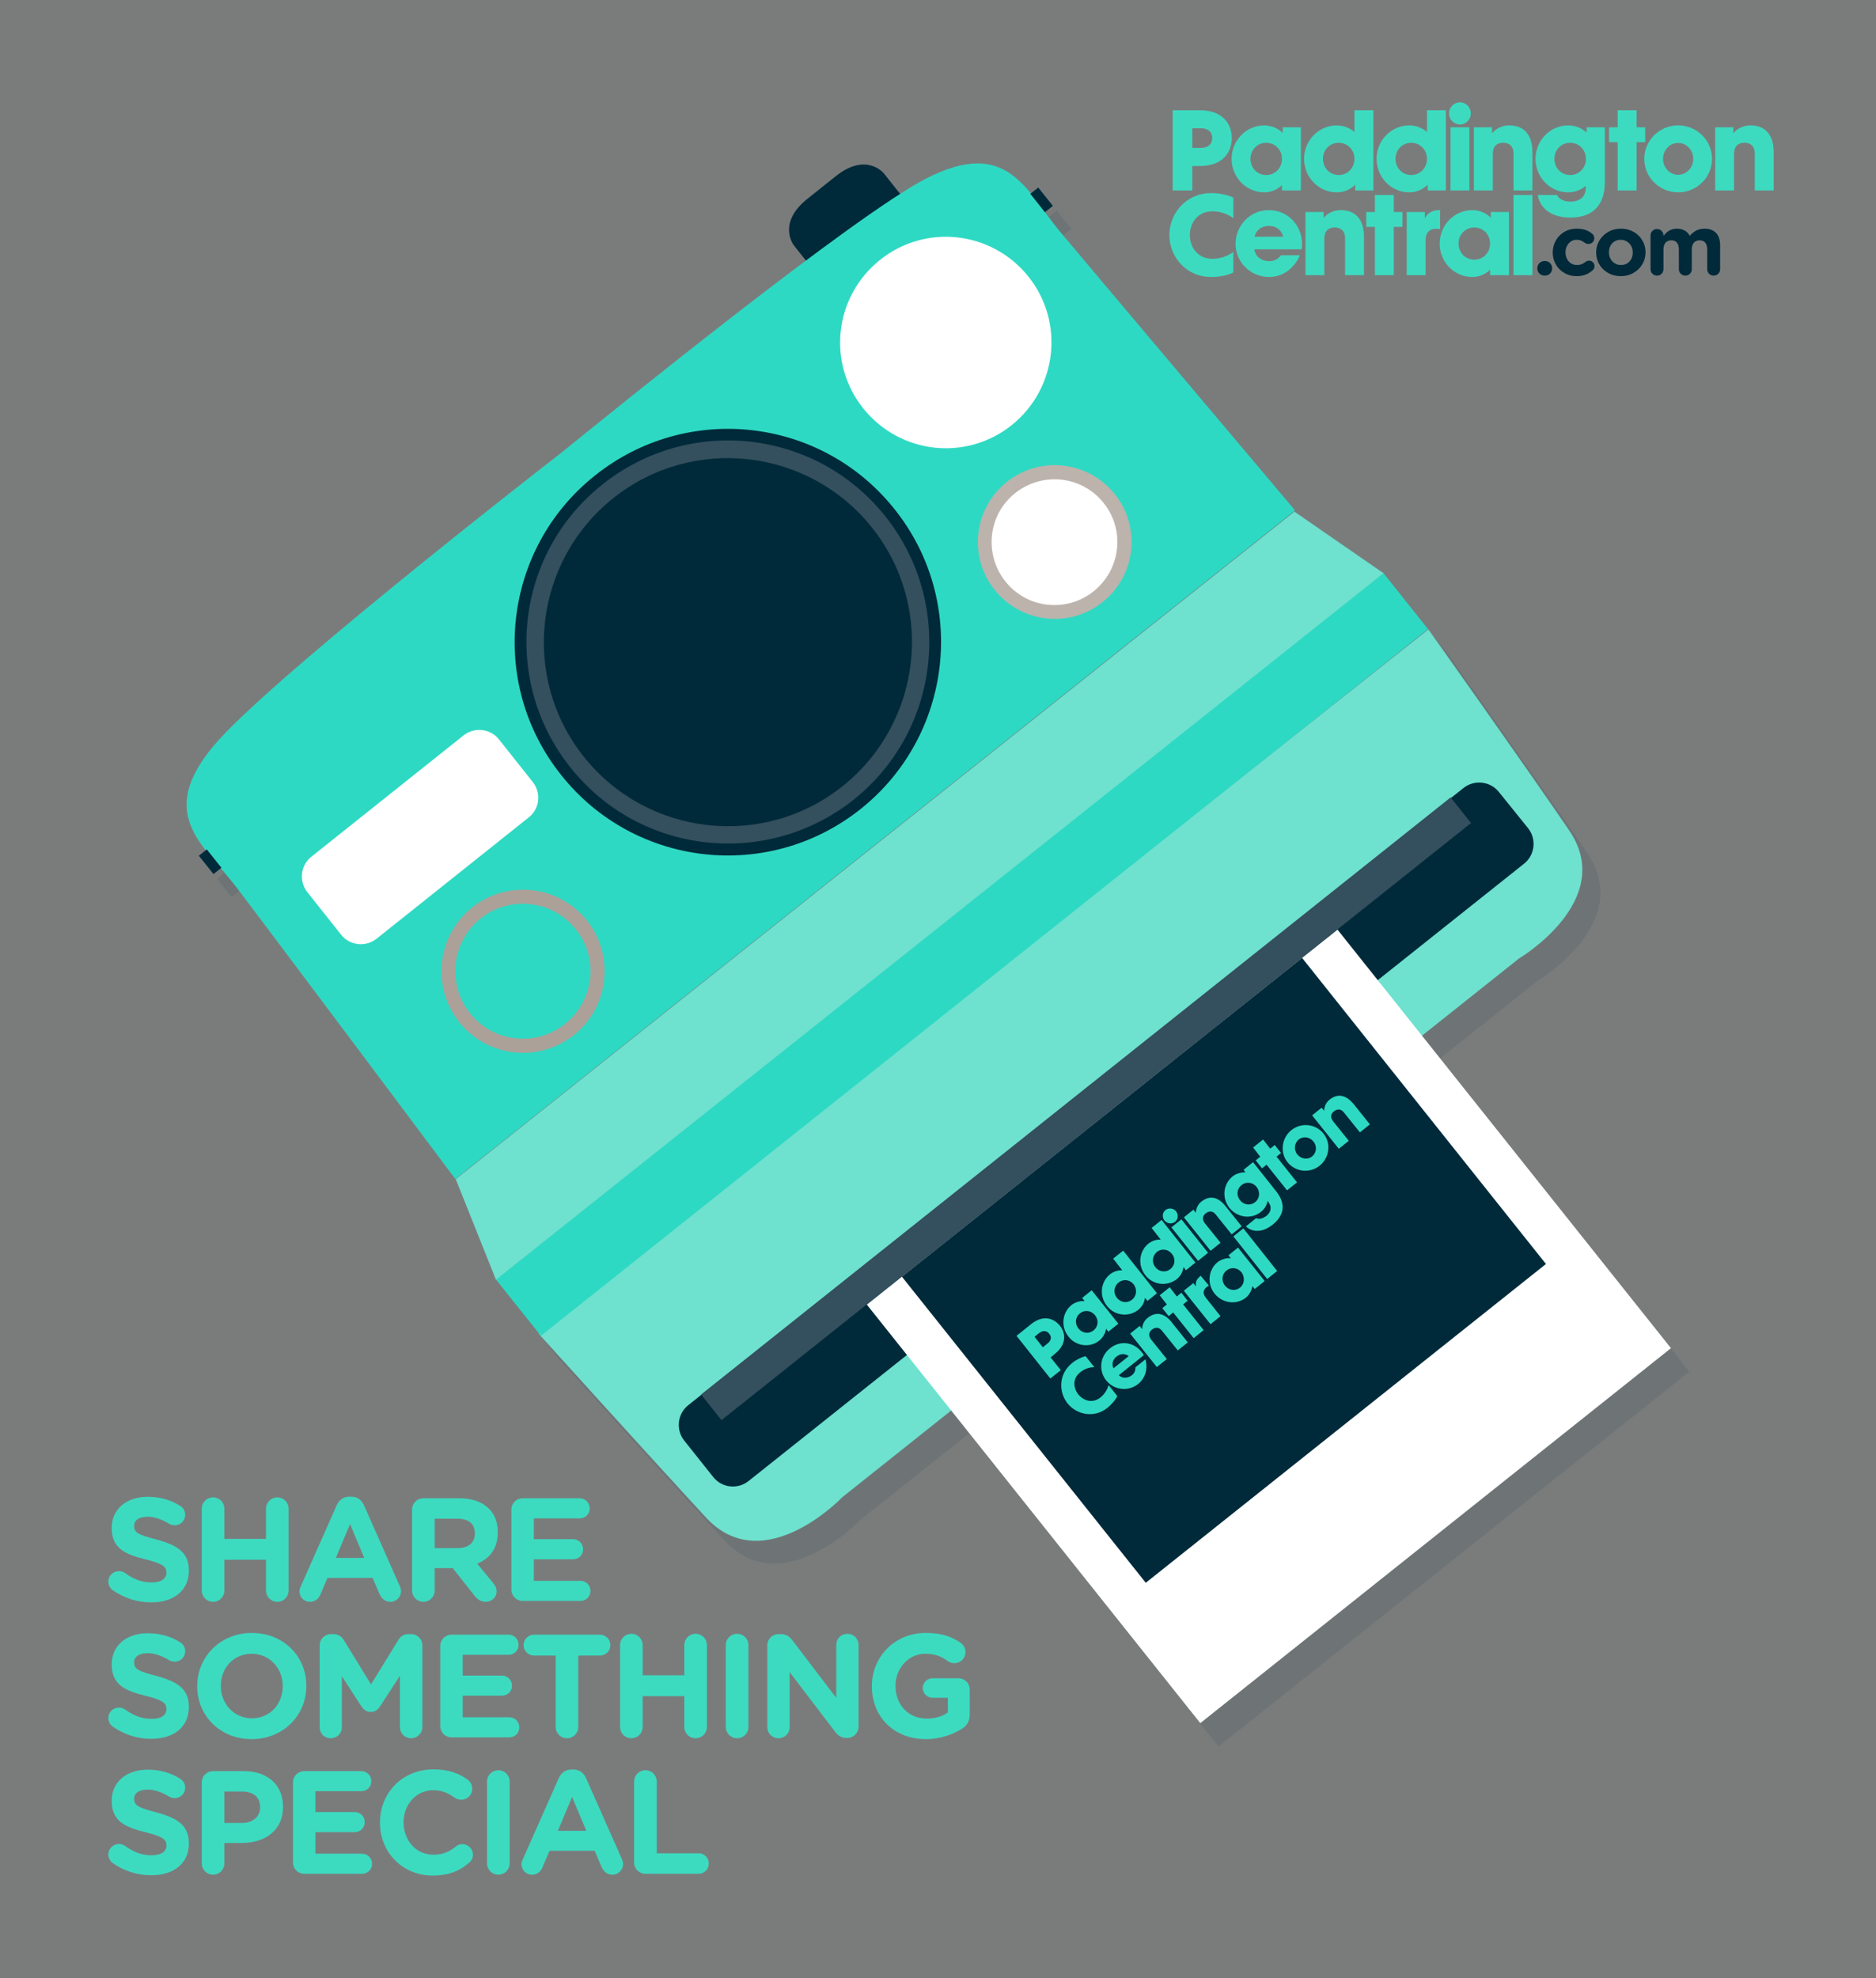 <?xml version="1.0" encoding="utf-8"?>
<!-- Generator: Adobe Illustrator 27.1.1, SVG Export Plug-In . SVG Version: 6.00 Build 0)  -->
<svg version="1.1" id="Layer_1" xmlns="http://www.w3.org/2000/svg" xmlns:xlink="http://www.w3.org/1999/xlink" x="0px" y="0px"
	 viewBox="0 0 550 580" style="enable-background:new 0 0 550 580;" xml:space="preserve">
<rect x="0" y="0" width="550" height="580" fill="#808080" stroke="none"/>
<style type="text/css">
	.st0{opacity:0.05;fill:#002A3A;enable-background:new    ;}
	.st1{opacity:0.1;fill:#002A3A;enable-background:new    ;}
	.st2{fill:#002A3A;}
	.st3{fill:#6EE1CF;}
	.st4{fill:#2ED9C3;}
	.st5{fill:#344F5D;}
	.st6{fill:#ACA199;}
	.st7{fill:#BCB3AC;}
	.st8{fill:#FFFFFF;}
	.st9{enable-background:new    ;}
	.st10{fill:#3CDBC0;}
</style>
<rect class="st0" width="550" height="580"/>
<g>
	<path class="st1" d="M424.086,191.197l-0.04,0.032l-13.128-16.491l0.015-0.012
		l-26.139-18.064c0.165,0.095-59.085-70.567-68.952-82.383
		c-1.433-1.734-2.774-3.55-4.093-5.35l0.025,0.031l2.328-1.853l-4.288-5.387
		l-2.205,1.755c-6.443-7.877-14.095-12.997-30.667-4.516
		c-2.111,1.082-4.725,2.635-7.724,4.555l-4.743-5.983c0,0-5.073-6.427-14.147,0.807
		c-6.805,5.426-1.394,1.128-8.27,6.6c-9.074,7.235-4,13.662-4,13.662
		l3.537,4.467c-27.969,20.899-61.556,48.101-71.397,56.087
		c-15.288,11.861-86.765,67.878-102.094,85.986
		c-11.99,14.223-8.709,22.83-2.451,30.88l-2.057,1.637l4.288,5.387l2.191-1.744
		c1.457,1.681,2.926,3.386,4.296,5.161c9.3,12.192,64.557,85.907,64.557,85.907
		l11.795,29.501l-0.024,0.019l12.592,15.818l-0.025,0.02
		c0,0,0.12,0.133,0.346,0.382l0.269,0.338l0.021-0.017
		c4.574,5.06,32.865,36.34,48.407,53.166
		c16.897,18.273,39.977-5.989,39.977-5.989l31.845-25.353l73.107,91.833
		l138.056-109.905l-73.11-91.837l28.426-22.63c0,0,28.788-17.031,14.75-37.606
		C451.321,229.538,424.086,191.197,424.086,191.197z"/>
	<g>
		<path class="st2" d="M232.735,71.931c0,0-5.073-6.427,4-13.662
			c6.876-5.473,1.465-1.174,8.27-6.6c9.074-7.235,14.147-0.807,14.147-0.807
			l6.201,7.821l-26.371,21.14L232.735,71.931z"/>
		<g>
			<path class="st3" d="M157.944,391.058c0,0,32.1,35.527,49.044,53.87
				c16.897,18.273,39.977-5.989,39.977-5.989l198.325-157.891
				c0,0,28.787-17.031,14.75-37.606c-14.038-20.575-41.273-58.916-41.273-58.916
				L157.944,391.058z"/>
			<path class="st4" d="M310.521,67.608c-9.749-11.792-15.22-27.438-38.901-15.319
				c-21.084,10.806-91.692,67.982-106.745,80.197
				c-15.288,11.861-86.765,67.878-102.094,85.986
				c-17.128,20.319-3.103,29.177,6.268,41.321
				c9.3,12.192,64.439,85.883,64.439,85.883l246.175-196.014
				C379.827,149.757,320.388,79.424,310.521,67.608z"/>
			<path class="st2" d="M262.284,149.319c-21.492-27.056-60.826-31.485-87.835-9.922
				c-26.985,21.445-31.485,60.826-9.922,87.835
				c21.492,27.056,60.826,31.485,87.835,9.922
				C279.3,215.638,283.8,176.257,262.284,149.319z"/>
			<path class="st5" d="M259.591,151.409c-20.271-25.52-57.436-29.754-82.98-9.366
				c-25.52,20.271-29.754,57.436-9.366,82.98
				c20.271,25.52,57.436,29.754,83.027,9.437
				C275.674,214.166,279.908,177,259.591,151.409z"/>
			<path class="st2" d="M255.621,154.651c-18.58-23.275-52.563-27.17-75.839-8.59
				s-27.17,52.563-8.59,75.839c18.58,23.275,52.563,27.17,75.839,8.59
				S274.2,177.927,255.621,154.651z"/>
			
				<rect x="115.773" y="269.339" transform="matrix(0.782 -0.623 0.623 0.782 -112.951 236.607)" class="st4" width="332.607" height="21.165"/>
			<polygon class="st3" points="379.473,149.991 133.605,345.699 145.401,375.202 405.612,168.055 
							"/>
			<path class="st6" d="M172.065,269.853c-8.268-10.326-23.257-12.02-33.63-3.823
				c-10.326,8.268-12.02,23.257-3.823,33.63c8.268,10.326,23.257,12.02,33.63,3.823
				C178.568,295.215,180.262,280.227,172.065,269.853z"/>
			<path class="st4" d="M168.781,272.437c-6.788-8.554-19.255-9.981-27.809-3.193
				c-8.554,6.788-9.981,19.255-3.193,27.809c6.788,8.554,19.255,9.981,27.809,3.193
				C174.212,293.411,175.64,280.944,168.781,272.437z"/>
			<path class="st7" d="M326.845,144.887c-7.775-9.736-21.915-11.38-31.651-3.605
				c-9.736,7.775-11.38,21.915-3.605,31.65
				c7.775,9.736,21.915,11.38,31.651,3.605
				C332.976,168.763,334.62,154.622,326.845,144.887z"/>
			<path class="st8" d="M323.561,147.471c-6.295-7.963-17.866-9.27-25.9-2.928
				c-7.963,6.295-9.27,17.866-2.928,25.9c6.295,7.963,17.866,9.27,25.829,2.975
				C328.62,166.958,329.926,155.387,323.561,147.471z"/>
			<path class="st8" d="M301.523,81.114c-10.711-13.398-30.13-15.624-43.528-4.913
				c-13.398,10.711-15.624,30.13-4.913,43.528
				c10.711,13.398,30.13,15.624,43.528,4.913
				C309.938,113.978,312.187,94.441,301.523,81.114z"/>
			<path class="st8" d="M156.2,229.282c2.537,3.214,2.028,7.833-1.185,10.369
				L110.378,275.237c-3.143,2.49-7.833,2.028-10.369-1.185l-9.912-12.5
				c-2.49-3.143-2.028-7.833,1.185-10.369l44.637-35.586
				c3.143-2.49,7.833-2.028,10.369,1.185L156.2,229.282z"/>
			
				<rect x="60.094" y="249.313" transform="matrix(0.782 -0.623 0.623 0.782 -144.02 93.364)" class="st2" width="2.975" height="6.885"/>
			
				<rect x="303.985" y="55.227" transform="matrix(0.782 -0.623 0.623 0.782 29.942 203.025)" class="st2" width="2.975" height="6.885"/>
			<path class="st2" d="M439.443,232.207c-2.49-3.143-7.156-3.722-10.37-1.185
				L201.779,411.979c-3.143,2.49-3.722,7.156-1.185,10.369l8.503,10.681
				c2.537,3.214,7.156,3.722,10.369,1.185l227.366-181.004
				c3.143-2.49,3.722-7.156,1.185-10.369L439.443,232.207z"/>
			
				<rect x="177.963" y="320.446" transform="matrix(0.782 -0.623 0.623 0.782 -133.262 269.138)" class="st5" width="281.011" height="9.605"/>
		</g>
		
			<rect x="283.85" y="310.631" transform="matrix(0.782 -0.623 0.623 0.782 -161.354 316.422)" class="st8" width="176.461" height="156.911"/>
		
			<rect x="283.882" y="315.27" transform="matrix(0.782 -0.623 0.623 0.782 -153.984 304.631)" class="st2" width="150.026" height="114.751"/>
		<path class="st4" d="M343.427,359.844l2.93-2.349l7.822,9.806l-2.93,2.349L343.427,359.844z
			 M371.508,374.99l2.93-2.349l-9.912-12.5l-2.93,2.349L371.508,374.99z
			 M344.493,358.22c0.945-0.728,1.044-2.119,0.315-3.064
			c-0.728-0.945-2.166-1.114-3.111-0.386c-0.945,0.728-1.043,2.119-0.315,3.064
			C342.228,358.803,343.548,358.948,344.493,358.22z M324.524,382.868
			c-2.302-2.859-1.889-7.007,0.899-9.262c1.087-0.822,2.338-1.243,3.61-1.168
			l-2.678-3.426l2.93-2.349l9.912,12.5l-2.788,2.255l-0.728-0.945
			c-0.121,1.202-0.691,2.497-1.943,3.531
			C330.95,386.258,326.755,385.775,324.524,382.868z M327.454,380.519
			c1.128,1.394,3.036,1.659,4.431,0.532c1.394-1.127,1.541-3.06,0.485-4.501
			c-1.128-1.394-3.036-1.659-4.431-0.532
			C326.474,377.193,326.373,379.196,327.454,380.519z M335.795,373.872
			c-2.302-2.859-1.889-7.007,0.899-9.262c1.087-0.822,2.338-1.243,3.61-1.168
			l-2.678-3.426l2.93-2.349l9.912,12.5l-2.788,2.255l-0.728-0.945
			c-0.121,1.202-0.691,2.497-1.873,3.484
			C342.221,377.262,338.026,376.778,335.795,373.872z M338.725,371.523
			c1.128,1.394,3.036,1.659,4.431,0.532c1.394-1.128,1.541-3.06,0.414-4.454
			s-3.036-1.659-4.431-0.532C337.792,368.267,337.645,370.2,338.725,371.523z
			 M313.252,391.865c-2.302-2.859-1.889-7.007,0.899-9.262
			c1.158-0.869,2.715-1.289,3.846-1.12l-0.728-0.945l2.788-2.255l7.822,9.806
			l-2.93,2.349l-0.681-0.874c-0.097,1.084-0.809,2.473-1.849,3.366
			C319.678,395.255,315.484,394.771,313.252,391.865z M316.183,389.516
			c1.128,1.394,3.036,1.659,4.431,0.532c1.394-1.128,1.541-3.06,0.414-4.454
			c-1.128-1.394-3.036-1.659-4.43-0.532
			C315.202,386.189,315.055,388.121,316.183,389.516z M360.165,368.026l2.788-2.255
			l7.822,9.806l-2.93,2.349l-0.681-0.874c-0.097,1.084-0.809,2.473-1.849,3.366
			c-2.788,2.255-6.913,1.724-9.214-1.135c-2.302-2.859-1.889-7.007,0.899-9.262
			c1.158-0.869,2.715-1.289,3.846-1.12L360.165,368.026z M363.993,373.035
			c-1.128-1.394-3.036-1.659-4.431-0.532c-1.394,1.128-1.541,3.06-0.414,4.454
			c1.128,1.394,3.036,1.659,4.431,0.532
			C364.903,376.409,365.003,374.405,363.993,373.035z M373.721,335.697l-1.323,1.081
			l-2.09-2.694l-2.93,2.349l2.09,2.694l-1.323,1.081l1.856,2.339l1.323-1.081
			l6.013,7.538l2.93-2.349l-6.013-7.538l1.323-1.081L373.721,335.697z
			 M342.928,377.406l-2.93,2.349l2.09,2.694l-1.323,1.081l1.856,2.339l1.323-1.081
			l6.013,7.538l2.93-2.349l-6.013-7.538l1.323-1.081l-1.856-2.339l-1.323,1.081
			L342.928,377.406z M388.017,332.344c2.302,2.859,1.747,7.101-1.112,9.403
			c-2.93,2.349-7.125,1.865-9.427-0.994c-2.302-2.859-1.747-7.101,1.112-9.403
			C381.52,329.001,385.715,329.485,388.017,332.344z M385.087,334.693
			c-1.128-1.394-3.036-1.659-4.36-0.578c-1.253,1.034-1.47,3.013-0.39,4.337
			c1.128,1.394,3.036,1.659,4.36,0.578
			C386.02,337.949,386.167,336.016,385.087,334.693z M311.008,401.712l-3.072,2.443
			l-9.912-12.5l4.253-3.43c3.734-2.983,6.818-1.56,8.439,0.425
			c1.621,1.985,2.224,5.358-1.51,8.341l-1.182,0.987L311.008,401.712z M305.746,395.002
			l1.323-1.081c1.016-0.775,1.42-1.858,0.527-2.898
			c-0.822-1.087-2.025-0.902-2.97-0.174l-1.323,1.081L305.746,395.002z
			 M352.267,352.255c-1.087,0.822-1.656,2.117-1.66,3.343l-0.728-0.945
			l-2.788,2.255l7.822,9.806l2.93-2.349l-4.604-5.719
			c-0.869-1.158-0.725-2.171,0.292-2.946c0.945-0.728,2.053-0.748,2.922,0.409
			l4.651,5.789l2.93-2.349l-4.745-5.931
			C357.338,351.138,354.889,350.212,352.267,352.255z M389.861,322.354
			c-1.087,0.822-1.656,2.117-1.66,3.343l-0.728-0.945l-2.788,2.255l7.822,9.806
			l2.93-2.349l-4.604-5.719c-0.869-1.158-0.725-2.171,0.291-2.946
			c0.945-0.728,2.053-0.748,2.922,0.409l4.651,5.789l2.93-2.349l-4.745-5.931
			C394.862,321.284,392.484,320.31,389.861,322.354z M336.513,386.345
			c-1.087,0.822-1.656,2.117-1.66,3.343l-0.728-0.945l-2.788,2.255l7.822,9.806
			l2.93-2.349l-4.604-5.719c-0.869-1.158-0.725-2.171,0.291-2.946
			c0.945-0.728,2.053-0.748,2.922,0.409l4.604,5.719l2.93-2.349l-4.745-5.931
			C341.585,385.228,339.136,384.302,336.513,386.345z M312.96,411.431
			c2.537,3.214,7.719,4.573,11.76,1.284c1.111-0.94,2.364-2.28,2.839-3.41
			l-2.537-3.214l0,0c-0.333,1.036-0.927,2.449-2.392,3.624
			c-2.41,1.902-5.024,0.881-6.504-0.891c-1.409-1.819-1.825-4.602,0.585-6.505
			c1.465-1.174,2.998-1.476,4.106-1.497l0,0l-2.537-3.214
			c-1.156,0.256-2.785,1.029-3.966,2.016
			C310.202,402.959,310.423,408.217,312.96,411.431z M334.763,396.477
			c0.353,0.378,0.376,0.567,0.563,0.85l-7.325,5.872
			c1.081,1.017,2.638,0.904,3.795,0.035c0.945-0.728,1.136-1.671,1.091-2.354
			l2.93-2.349c0.514,1.699,0.646,4.976-2.143,7.231
			c-2.788,2.255-7.007,1.889-9.356-1.041c-2.208-2.718-1.96-6.96,1.041-9.356
			C328.385,392.852,332.438,393.429,334.763,396.477z M330.917,397.598
			c-0.635-0.497-2.048-1.09-3.584,0.131c-1.536,1.221-1.234,2.755-0.882,3.439
			L330.917,397.598z M352.014,374.037c-1.678,1.315-1.493,2.518-1.377,3.155
			l-0.775-1.016l-2.788,2.255l7.822,9.806l2.93-2.349l-4.298-5.411
			c-1.174-1.465-0.676-2.713,0.906-3.557L352.014,374.037z M364.576,342.979
			l2.788-2.255l6.788,8.554c3.218,4.088,1.935,7.385-0.995,9.734
			c-3.592,2.889-6.512,1.867-7.899,0.543l3.001-2.396
			c1.295,0.57,2.594-0.393,2.949-0.628c0.425-0.282,2.292-1.926,0.648-4.1
			l-0.235-0.354c-0.168,1.131-0.856,2.402-1.943,3.224
			c-2.788,2.255-6.912,1.724-9.214-1.135c-2.302-2.859-1.889-7.007,0.899-9.262
			c1.158-0.869,2.455-1.219,3.799-1.191L364.576,342.979z M368.404,347.988
			c-1.128-1.394-3.036-1.659-4.431-0.532c-1.394,1.128-1.541,3.06-0.414,4.454
			c1.128,1.394,3.036,1.659,4.431,0.532
			C369.385,351.315,369.485,349.311,368.404,347.988z"/>
	</g>
</g>
<g class="st9">
	<path class="st10" d="M33.01,466.188c-0.731-0.517-1.247-1.462-1.247-2.494
		c0-1.72,1.376-3.053,3.096-3.053c0.86,0,1.419,0.301,1.892,0.602
		c2.279,1.677,4.773,2.709,7.697,2.709c2.752,0,4.343-1.075,4.343-2.838v-0.086
		c0-1.677-1.032-2.58-6.063-3.827c-6.105-1.505-9.976-3.268-9.976-9.202v-0.086
		c0-5.461,4.343-9.072,10.535-9.072c3.655,0,6.794,0.945,9.546,2.666
		c0.731,0.473,1.462,1.29,1.462,2.623c0,1.72-1.376,3.053-3.096,3.053
		c-0.559,0-1.118-0.172-1.677-0.473c-2.193-1.333-4.257-2.021-6.321-2.021
		c-2.58,0-3.87,1.118-3.87,2.623v0.086c0,2.021,1.29,2.58,6.493,3.956
		c6.106,1.634,9.546,3.784,9.546,9.029v0.087c0,5.977-4.558,9.33-11.051,9.33
		C40.363,469.799,36.407,468.595,33.01,466.188z"/>
	<path class="st10" d="M59.154,442.322c0-1.849,1.462-3.311,3.311-3.311
		s3.311,1.462,3.311,3.311v8.858H77.988v-8.858c0-1.849,1.462-3.311,3.311-3.311
		c1.849,0,3.311,1.462,3.311,3.311v23.994c0,1.849-1.462,3.311-3.311,3.311
		c-1.849,0-3.311-1.462-3.311-3.311v-9.03H65.776v9.03
		c0,1.849-1.462,3.311-3.311,3.311s-3.311-1.462-3.311-3.311V442.322z"/>
	<path class="st10" d="M88.179,465.112l10.492-23.692c0.731-1.678,2.021-2.623,3.87-2.623
		h0.387c1.849,0,3.096,0.945,3.827,2.623l10.492,23.692
		c0.215,0.516,0.344,0.946,0.344,1.333c0,1.763-1.376,3.182-3.139,3.182
		c-1.548,0-2.537-0.902-3.182-2.278l-2.021-4.73H96.004l-2.107,4.945
		c-0.559,1.333-1.677,2.063-3.053,2.063c-1.72,0-3.053-1.376-3.053-3.096
		C87.792,466.059,87.964,465.585,88.179,465.112z M106.797,456.771l-4.171-9.933
		l-4.171,9.933H106.797z"/>
	<path class="st10" d="M120.815,442.581c0-1.85,1.462-3.312,3.311-3.312h10.449
		c3.827,0,6.751,1.032,8.772,3.053c1.72,1.721,2.58,3.999,2.58,6.88v0.086
		c0,4.773-2.365,7.654-6.02,9.159l4.601,5.59
		c0.645,0.817,1.075,1.505,1.075,2.537c0,1.849-1.548,3.053-3.139,3.053
		c-1.505,0-2.451-0.73-3.268-1.72l-6.45-8.17h-5.289v6.579
		c0,1.849-1.462,3.311-3.311,3.311s-3.311-1.462-3.311-3.311V442.581z
		 M134.145,453.89c3.268,0,5.074-1.677,5.074-4.257v-0.086
		c0-2.881-1.935-4.301-5.203-4.301h-6.579v8.644H134.145z"/>
	<path class="st10" d="M153.237,469.369c-1.849,0-3.311-1.462-3.311-3.311v-23.478
		c0-1.85,1.462-3.312,3.311-3.312h16.684c1.677,0,2.967,1.29,2.967,2.967
		c0,1.678-1.29,2.924-2.967,2.924h-13.416v6.106h11.48
		c1.677,0,2.967,1.29,2.967,2.967s-1.29,2.924-2.967,2.924h-11.48v6.321h13.631
		c1.677,0,2.967,1.29,2.967,2.967s-1.29,2.924-2.967,2.924H153.237z"/>
</g>
<g class="st9">
	<path class="st10" d="M33.01,506.188c-0.731-0.517-1.247-1.462-1.247-2.494
		c0-1.72,1.376-3.053,3.096-3.053c0.86,0,1.419,0.301,1.892,0.602
		c2.279,1.677,4.773,2.709,7.697,2.709c2.752,0,4.343-1.075,4.343-2.838v-0.086
		c0-1.677-1.032-2.58-6.063-3.827c-6.105-1.505-9.976-3.268-9.976-9.202v-0.086
		c0-5.461,4.343-9.072,10.535-9.072c3.655,0,6.794,0.945,9.546,2.666
		c0.731,0.473,1.462,1.29,1.462,2.623c0,1.72-1.376,3.053-3.096,3.053
		c-0.559,0-1.118-0.172-1.677-0.473c-2.193-1.333-4.257-2.021-6.321-2.021
		c-2.58,0-3.87,1.118-3.87,2.623v0.086c0,2.021,1.29,2.58,6.493,3.956
		c6.106,1.634,9.546,3.784,9.546,9.029v0.087c0,5.977-4.558,9.33-11.051,9.33
		C40.363,509.799,36.407,508.595,33.01,506.188z"/>
	<path class="st10" d="M57.821,494.405v-0.086c0-8.557,6.751-15.565,16.039-15.565
		c9.288,0,15.953,6.923,15.953,15.479v0.086c0,8.557-6.751,15.565-16.039,15.565
		C64.486,509.885,57.821,502.962,57.821,494.405z M82.89,494.405v-0.086
		c0-5.16-3.784-9.46-9.116-9.46c-5.332,0-9.03,4.214-9.03,9.374v0.086
		c0,5.16,3.784,9.46,9.116,9.46C79.191,503.779,82.89,499.565,82.89,494.405z"/>
	<path class="st10" d="M93.726,482.408c0-1.849,1.462-3.311,3.311-3.311h0.731
		c1.419,0,2.365,0.731,3.01,1.72l7.998,13.029l8.041-13.072
		c0.688-1.118,1.677-1.677,2.967-1.677h0.731c1.849,0,3.311,1.462,3.311,3.311
		v23.908c0,1.849-1.462,3.311-3.311,3.311s-3.268-1.462-3.268-3.311v-15.007
		l-5.805,8.943c-0.688,1.032-1.548,1.678-2.752,1.678s-2.064-0.646-2.752-1.678
		l-5.719-8.814v14.964c0,1.849-1.419,3.225-3.268,3.225s-3.225-1.376-3.225-3.225
		V482.408z"/>
	<path class="st10" d="M132.382,509.369c-1.849,0-3.311-1.462-3.311-3.311v-23.478
		c0-1.85,1.462-3.312,3.311-3.312h16.684c1.677,0,2.967,1.29,2.967,2.967
		c0,1.678-1.29,2.924-2.967,2.924h-13.416v6.106h11.48
		c1.677,0,2.967,1.29,2.967,2.967s-1.29,2.924-2.967,2.924h-11.48v6.321H149.281
		c1.677,0,2.967,1.29,2.967,2.967s-1.29,2.924-2.967,2.924H132.382z"/>
	<path class="st10" d="M162.912,485.376h-6.364c-1.677,0-3.053-1.376-3.053-3.054
		c0-1.677,1.376-3.053,3.053-3.053h19.35c1.677,0,3.053,1.376,3.053,3.053
		c0,1.678-1.376,3.054-3.053,3.054h-6.364v20.94c0,1.849-1.462,3.311-3.311,3.311
		c-1.849,0-3.311-1.462-3.311-3.311V485.376z"/>
	<path class="st10" d="M181.789,482.322c0-1.849,1.462-3.311,3.311-3.311
		s3.311,1.462,3.311,3.311v8.858h12.212v-8.858c0-1.849,1.462-3.311,3.311-3.311
		c1.849,0,3.311,1.462,3.311,3.311v23.994c0,1.849-1.462,3.311-3.311,3.311
		c-1.849,0-3.311-1.462-3.311-3.311v-9.03h-12.212v9.03
		c0,1.849-1.462,3.311-3.311,3.311s-3.311-1.462-3.311-3.311V482.322z"/>
	<path class="st10" d="M212.792,482.322c0-1.849,1.462-3.311,3.311-3.311
		c1.849,0,3.311,1.462,3.311,3.311v23.994c0,1.849-1.462,3.311-3.311,3.311
		c-1.849,0-3.311-1.462-3.311-3.311V482.322z"/>
	<path class="st10" d="M224.96,482.408c0-1.849,1.462-3.311,3.311-3.311h0.688
		c1.591,0,2.537,0.774,3.44,1.935l12.771,16.771v-15.523
		c0-1.849,1.419-3.268,3.269-3.268c1.849,0,3.268,1.419,3.268,3.268v23.951
		c0,1.849-1.462,3.311-3.311,3.311h-0.216c-1.591,0-2.536-0.773-3.439-1.935
		l-13.244-17.372v16.125c0,1.849-1.419,3.268-3.268,3.268
		c-1.849,0-3.268-1.419-3.268-3.268V482.408z"/>
	<path class="st10" d="M255.62,494.405v-0.086c0-8.557,6.665-15.565,15.78-15.565
		c4.601,0,7.525,1.031,10.277,2.924c0.645,0.473,1.376,1.333,1.376,2.666
		c0,1.849-1.419,3.268-3.269,3.268c-0.988,0-1.548-0.344-2.021-0.688
		c-1.85-1.333-3.698-2.064-6.579-2.064c-4.816,0-8.643,4.257-8.643,9.374v0.086
		c0,5.504,3.783,9.546,9.115,9.546c2.451,0,4.559-0.602,6.235-1.806v-4.3h-4.472
		c-1.592,0-2.881-1.247-2.881-2.838c0-1.592,1.289-2.882,2.881-2.882h7.567
		c1.849,0,3.312,1.462,3.312,3.312v7.31c0,1.892-0.774,3.312-2.322,4.214
		c-2.451,1.505-6.021,3.01-10.535,3.01
		C262.069,509.885,255.62,503.35,255.62,494.405z"/>
</g>
<g class="st9">
	<path class="st10" d="M33.01,546.188c-0.731-0.517-1.247-1.462-1.247-2.494
		c0-1.72,1.376-3.053,3.096-3.053c0.86,0,1.419,0.301,1.892,0.602
		c2.279,1.677,4.773,2.709,7.697,2.709c2.752,0,4.343-1.075,4.343-2.838v-0.086
		c0-1.677-1.032-2.58-6.063-3.827c-6.105-1.505-9.976-3.268-9.976-9.202v-0.086
		c0-5.461,4.343-9.072,10.535-9.072c3.655,0,6.794,0.945,9.546,2.666
		c0.731,0.473,1.462,1.29,1.462,2.623c0,1.72-1.376,3.053-3.096,3.053
		c-0.559,0-1.118-0.172-1.677-0.473c-2.193-1.333-4.257-2.021-6.321-2.021
		c-2.58,0-3.87,1.118-3.87,2.623v0.086c0,2.021,1.29,2.58,6.493,3.956
		c6.106,1.634,9.546,3.784,9.546,9.029v0.087c0,5.977-4.558,9.33-11.051,9.33
		C40.363,549.799,36.407,548.595,33.01,546.188z"/>
	<path class="st10" d="M59.154,522.581c0-1.85,1.462-3.312,3.311-3.312h8.987
		c7.181,0,11.524,4.214,11.524,10.406v0.086c0,7.009-5.418,10.577-12.169,10.577
		h-5.031v5.978c0,1.849-1.462,3.311-3.311,3.311s-3.311-1.462-3.311-3.311V522.581
		z M71.021,534.448c3.311,0,5.246-1.978,5.246-4.558v-0.086
		c0-2.967-2.064-4.559-5.375-4.559h-5.117v9.202H71.021z"/>
	<path class="st10" d="M89.211,549.369c-1.849,0-3.311-1.462-3.311-3.311v-23.478
		c0-1.85,1.462-3.312,3.311-3.312h16.684c1.677,0,2.967,1.29,2.967,2.967
		c0,1.678-1.29,2.924-2.967,2.924H92.479v6.106h11.481
		c1.677,0,2.967,1.29,2.967,2.967s-1.29,2.924-2.967,2.924h-11.481v6.321h13.631
		c1.677,0,2.967,1.29,2.967,2.967s-1.29,2.924-2.967,2.924H89.211z"/>
	<path class="st10" d="M111.398,534.405v-0.086c0-8.557,6.45-15.565,15.695-15.565
		c4.515,0,7.525,1.204,10.062,3.053c0.688,0.516,1.29,1.462,1.29,2.623
		c0,1.849-1.419,3.225-3.268,3.225c-0.903,0-1.505-0.344-1.978-0.645
		c-1.849-1.376-3.741-2.15-6.149-2.15c-5.074,0-8.729,4.214-8.729,9.374v0.086
		c0,5.16,3.569,9.46,8.729,9.46c2.795,0,4.644-0.86,6.536-2.365
		c0.559-0.473,1.247-0.73,1.978-0.73c1.677,0,3.096,1.376,3.096,3.053
		c0,1.032-0.473,1.849-1.118,2.365c-2.709,2.364-5.891,3.783-10.707,3.783
		C117.978,549.885,111.398,543.048,111.398,534.405z"/>
	<path class="st10" d="M142.789,522.322c0-1.849,1.462-3.311,3.311-3.311
		c1.849,0,3.311,1.462,3.311,3.311v23.994c0,1.849-1.462,3.311-3.311,3.311
		c-1.849,0-3.311-1.462-3.311-3.311V522.322z"/>
	<path class="st10" d="M153.28,545.112l10.492-23.692c0.731-1.678,2.021-2.623,3.87-2.623
		h0.387c1.849,0,3.096,0.945,3.827,2.623l10.492,23.692
		c0.215,0.516,0.344,0.946,0.344,1.333c0,1.763-1.376,3.182-3.139,3.182
		c-1.548,0-2.537-0.902-3.182-2.278l-2.021-4.73H161.106l-2.107,4.945
		c-0.559,1.333-1.677,2.063-3.053,2.063c-1.72,0-3.053-1.376-3.053-3.096
		C152.893,546.059,153.065,545.585,153.28,545.112z M171.899,536.771l-4.171-9.933
		l-4.171,9.933H171.899z"/>
	<path class="st10" d="M185.917,522.322c0-1.849,1.462-3.311,3.311-3.311
		s3.311,1.462,3.311,3.311v21.027h12.255c1.677,0,3.01,1.333,3.01,3.01
		s-1.333,3.01-3.01,3.01h-15.566c-1.849,0-3.311-1.462-3.311-3.311V522.322z"/>
</g>
<g>
	<g>
		<path class="st2" d="M451.322,77.135c0.408-0.408,0.928-0.611,1.559-0.611
			c0.633,0,1.152,0.204,1.559,0.611c0.407,0.407,0.611,0.91,0.611,1.509v0.05
			c0,0.599-0.204,1.101-0.611,1.509c-0.408,0.407-0.926,0.611-1.559,0.611
			c-0.631,0-1.152-0.204-1.559-0.611c-0.407-0.408-0.611-0.91-0.611-1.509v-0.05
			C450.711,78.045,450.915,77.543,451.322,77.135z"/>
		<path class="st2" d="M462.188,80.964c-0.999,0-1.926-0.182-2.781-0.549
			c-0.857-0.365-1.594-0.859-2.209-1.485c-0.615-0.623-1.097-1.355-1.446-2.195
			c-0.351-0.839-0.524-1.735-0.524-2.683v-0.048c0-0.948,0.174-1.848,0.524-2.695
			c0.349-0.849,0.831-1.587,1.446-2.221c0.615-0.631,1.351-1.132,2.209-1.497
			c0.855-0.365,1.799-0.549,2.83-0.549c1.015,0,1.888,0.129,2.62,0.387
			c0.732,0.258,1.38,0.627,1.947,1.109c0.133,0.099,0.266,0.258,0.399,0.474
			c0.133,0.216,0.2,0.49,0.2,0.823c0,0.482-0.167,0.885-0.5,1.21
			c-0.333,0.325-0.74,0.486-1.222,0.486c-0.248,0-0.466-0.04-0.648-0.125
			c-0.184-0.083-0.333-0.165-0.45-0.248c-0.333-0.266-0.686-0.474-1.061-0.625
			c-0.373-0.149-0.811-0.224-1.309-0.224c-0.482,0-0.92,0.097-1.309,0.286
			c-0.391,0.192-0.732,0.454-1.023,0.787c-0.292,0.333-0.516,0.72-0.674,1.16
			c-0.159,0.442-0.238,0.912-0.238,1.41v0.05c0,0.514,0.079,0.996,0.238,1.446
			c0.157,0.45,0.385,0.839,0.686,1.172c0.298,0.333,0.655,0.595,1.073,0.787
			c0.416,0.192,0.881,0.286,1.396,0.286c0.5,0,0.948-0.083,1.347-0.248
			c0.399-0.167,0.783-0.391,1.148-0.674c0.101-0.085,0.238-0.163,0.411-0.238
			c0.176-0.075,0.379-0.113,0.611-0.113c0.45,0,0.827,0.159,1.136,0.474
			c0.307,0.317,0.462,0.7,0.462,1.148c0,0.25-0.05,0.474-0.149,0.674
			c-0.101,0.2-0.234,0.375-0.399,0.524c-0.567,0.516-1.222,0.932-1.971,1.247
			C464.209,80.807,463.286,80.964,462.188,80.964z"/>
		<path class="st2" d="M475.168,80.964c-1.031,0-1.987-0.178-2.868-0.537
			c-0.883-0.357-1.644-0.847-2.283-1.471c-0.641-0.623-1.144-1.355-1.509-2.197
			c-0.367-0.839-0.549-1.741-0.549-2.707v-0.048c0-0.964,0.182-1.868,0.549-2.707
			c0.365-0.841,0.873-1.575,1.521-2.209c0.65-0.631,1.414-1.132,2.296-1.497
			c0.881-0.365,1.846-0.549,2.894-0.549c1.031,0,1.987,0.179,2.868,0.537
			c0.881,0.357,1.642,0.847,2.283,1.47c0.639,0.625,1.144,1.358,1.509,2.197
			c0.365,0.839,0.549,1.743,0.549,2.707v0.05c0,0.964-0.184,1.866-0.549,2.707
			c-0.365,0.839-0.873,1.575-1.521,2.207c-0.649,0.633-1.414,1.132-2.295,1.497
			C477.181,80.782,476.215,80.964,475.168,80.964z M475.219,77.696
			c0.549,0,1.035-0.095,1.458-0.286c0.426-0.192,0.787-0.454,1.085-0.787
			c0.301-0.333,0.528-0.718,0.686-1.16c0.159-0.44,0.238-0.91,0.238-1.41
			v-0.048c0-0.5-0.083-0.97-0.25-1.41c-0.165-0.44-0.407-0.831-0.722-1.174
			c-0.317-0.339-0.692-0.611-1.124-0.809c-0.432-0.2-0.906-0.301-1.422-0.301
			c-0.549,0-1.035,0.097-1.46,0.286c-0.423,0.192-0.784,0.454-1.085,0.787
			c-0.298,0.333-0.526,0.72-0.686,1.16c-0.157,0.442-0.236,0.912-0.236,1.41
			v0.05c0,0.498,0.083,0.968,0.248,1.408c0.167,0.442,0.407,0.833,0.724,1.174
			c0.317,0.341,0.686,0.611,1.111,0.811
			C474.208,77.597,474.686,77.696,475.219,77.696z"/>
		<path class="st2" d="M483.898,69.039c0-0.532,0.182-0.98,0.549-1.347
			c0.365-0.365,0.815-0.549,1.347-0.549c0.531,0,0.98,0.182,1.345,0.547
			c0.367,0.363,0.551,0.809,0.551,1.335v0.149
			c0.216-0.28,0.452-0.549,0.71-0.805c0.258-0.256,0.545-0.484,0.861-0.682
			c0.315-0.198,0.67-0.355,1.059-0.47c0.391-0.115,0.829-0.174,1.311-0.174
			c0.881,0,1.642,0.182,2.281,0.545c0.641,0.363,1.136,0.884,1.487,1.561
			c0.581-0.694,1.23-1.218,1.945-1.573c0.716-0.355,1.531-0.532,2.445-0.532
			c1.414,0,2.519,0.415,3.318,1.247c0.799,0.833,1.198,2.055,1.198,3.667v6.961
			c0,0.533-0.184,0.982-0.549,1.347c-0.367,0.367-0.815,0.549-1.347,0.549
			c-0.532,0-0.982-0.184-1.347-0.549c-0.365-0.367-0.549-0.819-0.549-1.351v-5.726
			c0-0.902-0.192-1.579-0.575-2.039c-0.381-0.458-0.93-0.688-1.646-0.688
			c-0.714,0-1.277,0.23-1.684,0.688c-0.407,0.46-0.611,1.138-0.611,2.039v5.726
			c0,0.533-0.184,0.984-0.549,1.351c-0.365,0.365-0.815,0.549-1.347,0.549
			s-0.98-0.184-1.347-0.549c-0.365-0.367-0.549-0.819-0.549-1.351v-5.726
			c0-0.902-0.192-1.579-0.573-2.039c-0.383-0.458-0.932-0.688-1.646-0.688
			c-0.716,0-1.277,0.23-1.684,0.688c-0.409,0.46-0.611,1.138-0.611,2.039v5.726
			c0,0.533-0.184,0.984-0.551,1.351c-0.365,0.365-0.815,0.549-1.345,0.549
			c-0.532,0-0.982-0.182-1.347-0.549c-0.367-0.365-0.549-0.815-0.549-1.347V69.039
			z"/>
	</g>
	<path class="st10" d="M425.243,37.324h5.547v18.515h-5.547V37.324z M443.732,80.667h5.531
		V57.176h-5.531V80.667z M428.021,36.503c1.761,0,3.181-1.458,3.181-3.239
		c0-1.801-1.42-3.264-3.181-3.264c-1.765,0-3.199,1.462-3.199,3.264
		C424.822,35.045,426.256,36.503,428.021,36.503z M382.328,46.57
		c0-5.398,4.284-9.797,9.579-9.797c2.041,0,3.802,0.736,5.188,1.914v-6.358h5.545
		v23.509h-5.333v-1.69c-1.218,1.23-3.05,2.241-5.4,2.241
		C386.612,56.39,382.328,51.994,382.328,46.57z M387.856,46.57
		c0,2.612,1.934,4.744,4.625,4.744c2.671,0,4.613-2.132,4.613-4.744
		c0-2.59-1.942-4.704-4.613-4.704C389.791,41.867,387.856,43.981,387.856,46.57z
		 M403.58,46.57c0-5.398,4.292-9.797,9.573-9.797c2.033,0,3.798,0.736,5.202,1.914
		v-6.358h5.537v23.509h-5.321v-1.69c-1.226,1.23-3.072,2.241-5.418,2.241
		C407.872,56.39,403.58,51.994,403.58,46.57z M409.125,46.57
		c0,2.612,1.926,4.744,4.613,4.744c2.671,0,4.617-2.132,4.617-4.744
		c0-2.59-1.947-4.704-4.617-4.704C411.051,41.867,409.125,43.981,409.125,46.57z
		 M361.076,46.57c0-5.398,4.294-9.797,9.577-9.797c2.146,0,4.274,0.96,5.412,2.247
		v-1.696h5.321v18.515h-5.537v-1.583c-1.148,1.212-3.165,2.134-5.196,2.134
		C365.37,56.39,361.076,51.994,361.076,46.57z M366.606,46.57
		c0,2.612,1.945,4.744,4.617,4.744c2.687,0,4.625-2.132,4.625-4.744
		c0-2.59-1.938-4.704-4.625-4.704C368.551,41.867,366.606,43.981,366.606,46.57z
		 M437.075,62.158h5.315v18.509h-5.535v-1.594
		c-1.156,1.228-3.161,2.142-5.2,2.142c-5.295,0-9.571-4.383-9.571-9.797
		c0-5.424,4.276-9.807,9.571-9.807c2.142,0,4.274,0.952,5.42,2.245V62.158z
		 M436.856,71.405c0-2.594-1.946-4.706-4.621-4.706
		c-2.679,0-4.629,2.112-4.629,4.706c0,2.614,1.951,4.728,4.629,4.728
		C434.909,76.133,436.856,74.019,436.856,71.405z M482.337,37.324h-2.525v-4.994h-5.547
		v4.994h-2.529v4.361h2.529v14.154h5.547V41.685h2.525V37.324z M408.626,57.176h-5.539
		v4.982h-2.529v4.351h2.529v14.158h5.539V66.509h2.527V62.158h-2.527V57.176z
		 M501.929,46.57c0,5.424-4.446,9.819-9.932,9.819
		c-5.489,0-9.93-4.395-9.93-9.819c0-5.404,4.442-9.807,9.93-9.807
		C497.483,36.763,501.929,41.167,501.929,46.57z M496.422,46.57
		c0-2.578-1.975-4.662-4.426-4.662c-2.457,0-4.438,2.084-4.438,4.662
		c0,2.58,1.981,4.678,4.438,4.678C494.447,51.248,496.422,49.15,496.422,46.57z
		 M349.56,55.839h-5.751V32.33h7.992c7.042,0,9.333,4.434,9.333,8.173
		c0,3.742-2.291,8.173-9.333,8.173h-2.241V55.839z M349.56,43.357h2.552
		c1.823,0,3.28-0.873,3.28-2.876c0-1.987-1.456-2.874-3.28-2.874h-2.552V43.357z
		 M442.435,36.773c-1.969,0-3.893,0.896-4.998,2.32v-1.769h-5.325v18.515h5.545
		V45.017c0-2.112,1.204-3.169,3.04-3.169c1.809,0,3.036,1.057,3.036,3.124v10.866
		h5.531V44.616C449.263,40.136,447.328,36.773,442.435,36.773z M513.16,36.773
		c-1.977,0-3.893,0.896-5.006,2.32v-1.769h-5.305v18.515h5.535V45.017
		c0-2.112,1.202-3.169,3.038-3.169c1.813,0,3.04,1.057,3.04,3.124v10.866H520
		V44.616C520,40.136,518.062,36.773,513.16,36.773z M393.053,61.604
		c-1.963,0-3.895,0.89-5.007,2.326V62.158h-5.309v18.509h5.531V69.856
		c0-2.13,1.208-3.169,3.04-3.169c1.815,0,3.038,1.039,3.038,3.106v10.874h5.537
		V69.454C399.882,64.962,397.95,61.604,393.053,61.604z M342.827,68.916
		c0,6.086,4.647,12.3,12.343,12.3c2.199,0,4.811-0.502,6.404-1.317V73.912h-0.012
		c-1.309,0.9-3.34,1.973-6.063,1.973c-4.538,0-6.662-3.588-6.662-6.969
		c0-3.373,2.124-6.969,6.662-6.969c2.723,0,4.754,1.085,6.063,1.985h0.012v-5.989
		c-1.593-0.817-4.206-1.335-6.404-1.335
		C347.474,56.607,342.827,62.848,342.827,68.916z M381.733,71.647
		c0,0.72-0.062,1.025-0.133,1.456h-13.867c0.331,2.18,2.158,3.475,4.333,3.475
		c1.799,0,2.82-0.825,3.465-1.727h5.565c-0.972,2.374-3.857,6.364-9.031,6.364
		c-5.327,0-9.827-4.262-9.827-9.745c0-5.125,4.072-9.86,9.716-9.86
		C377.6,61.612,381.733,66.043,381.733,71.647z M376.204,69.4
		c-0.23-1.107-1.339-3.155-4.204-3.155c-2.874,0-3.974,2.047-4.2,3.155H376.204z
		 M422.203,61.604c-3.104,0-3.986,1.503-4.476,2.431v-1.876h-5.313v18.509h5.535
		V70.493c0-2.796,1.636-3.75,4.254-3.324V61.604z M465.172,37.324h5.319v16.115
		c0,7.635-4.528,10.35-10.049,10.35c-6.84,0-9.228-3.867-9.585-6.612h5.601
		c0.974,1.86,3.318,1.947,3.984,1.947c0.72,0,4.466-0.087,4.466-4.083v-0.579
		c-1.263,1.166-3.205,1.928-5.146,1.928c-5.293,0-9.581-4.395-9.581-9.819
		c0-5.398,4.288-9.797,9.581-9.797c2.144,0,3.98,0.809,5.41,2.096V37.324z
		 M464.952,46.57c0-2.59-1.938-4.704-4.621-4.704
		c-2.675,0-4.621,2.114-4.621,4.704c0,2.612,1.946,4.744,4.621,4.744
		C463.013,51.315,464.952,49.183,464.952,46.57z"/>
</g>
</svg>
